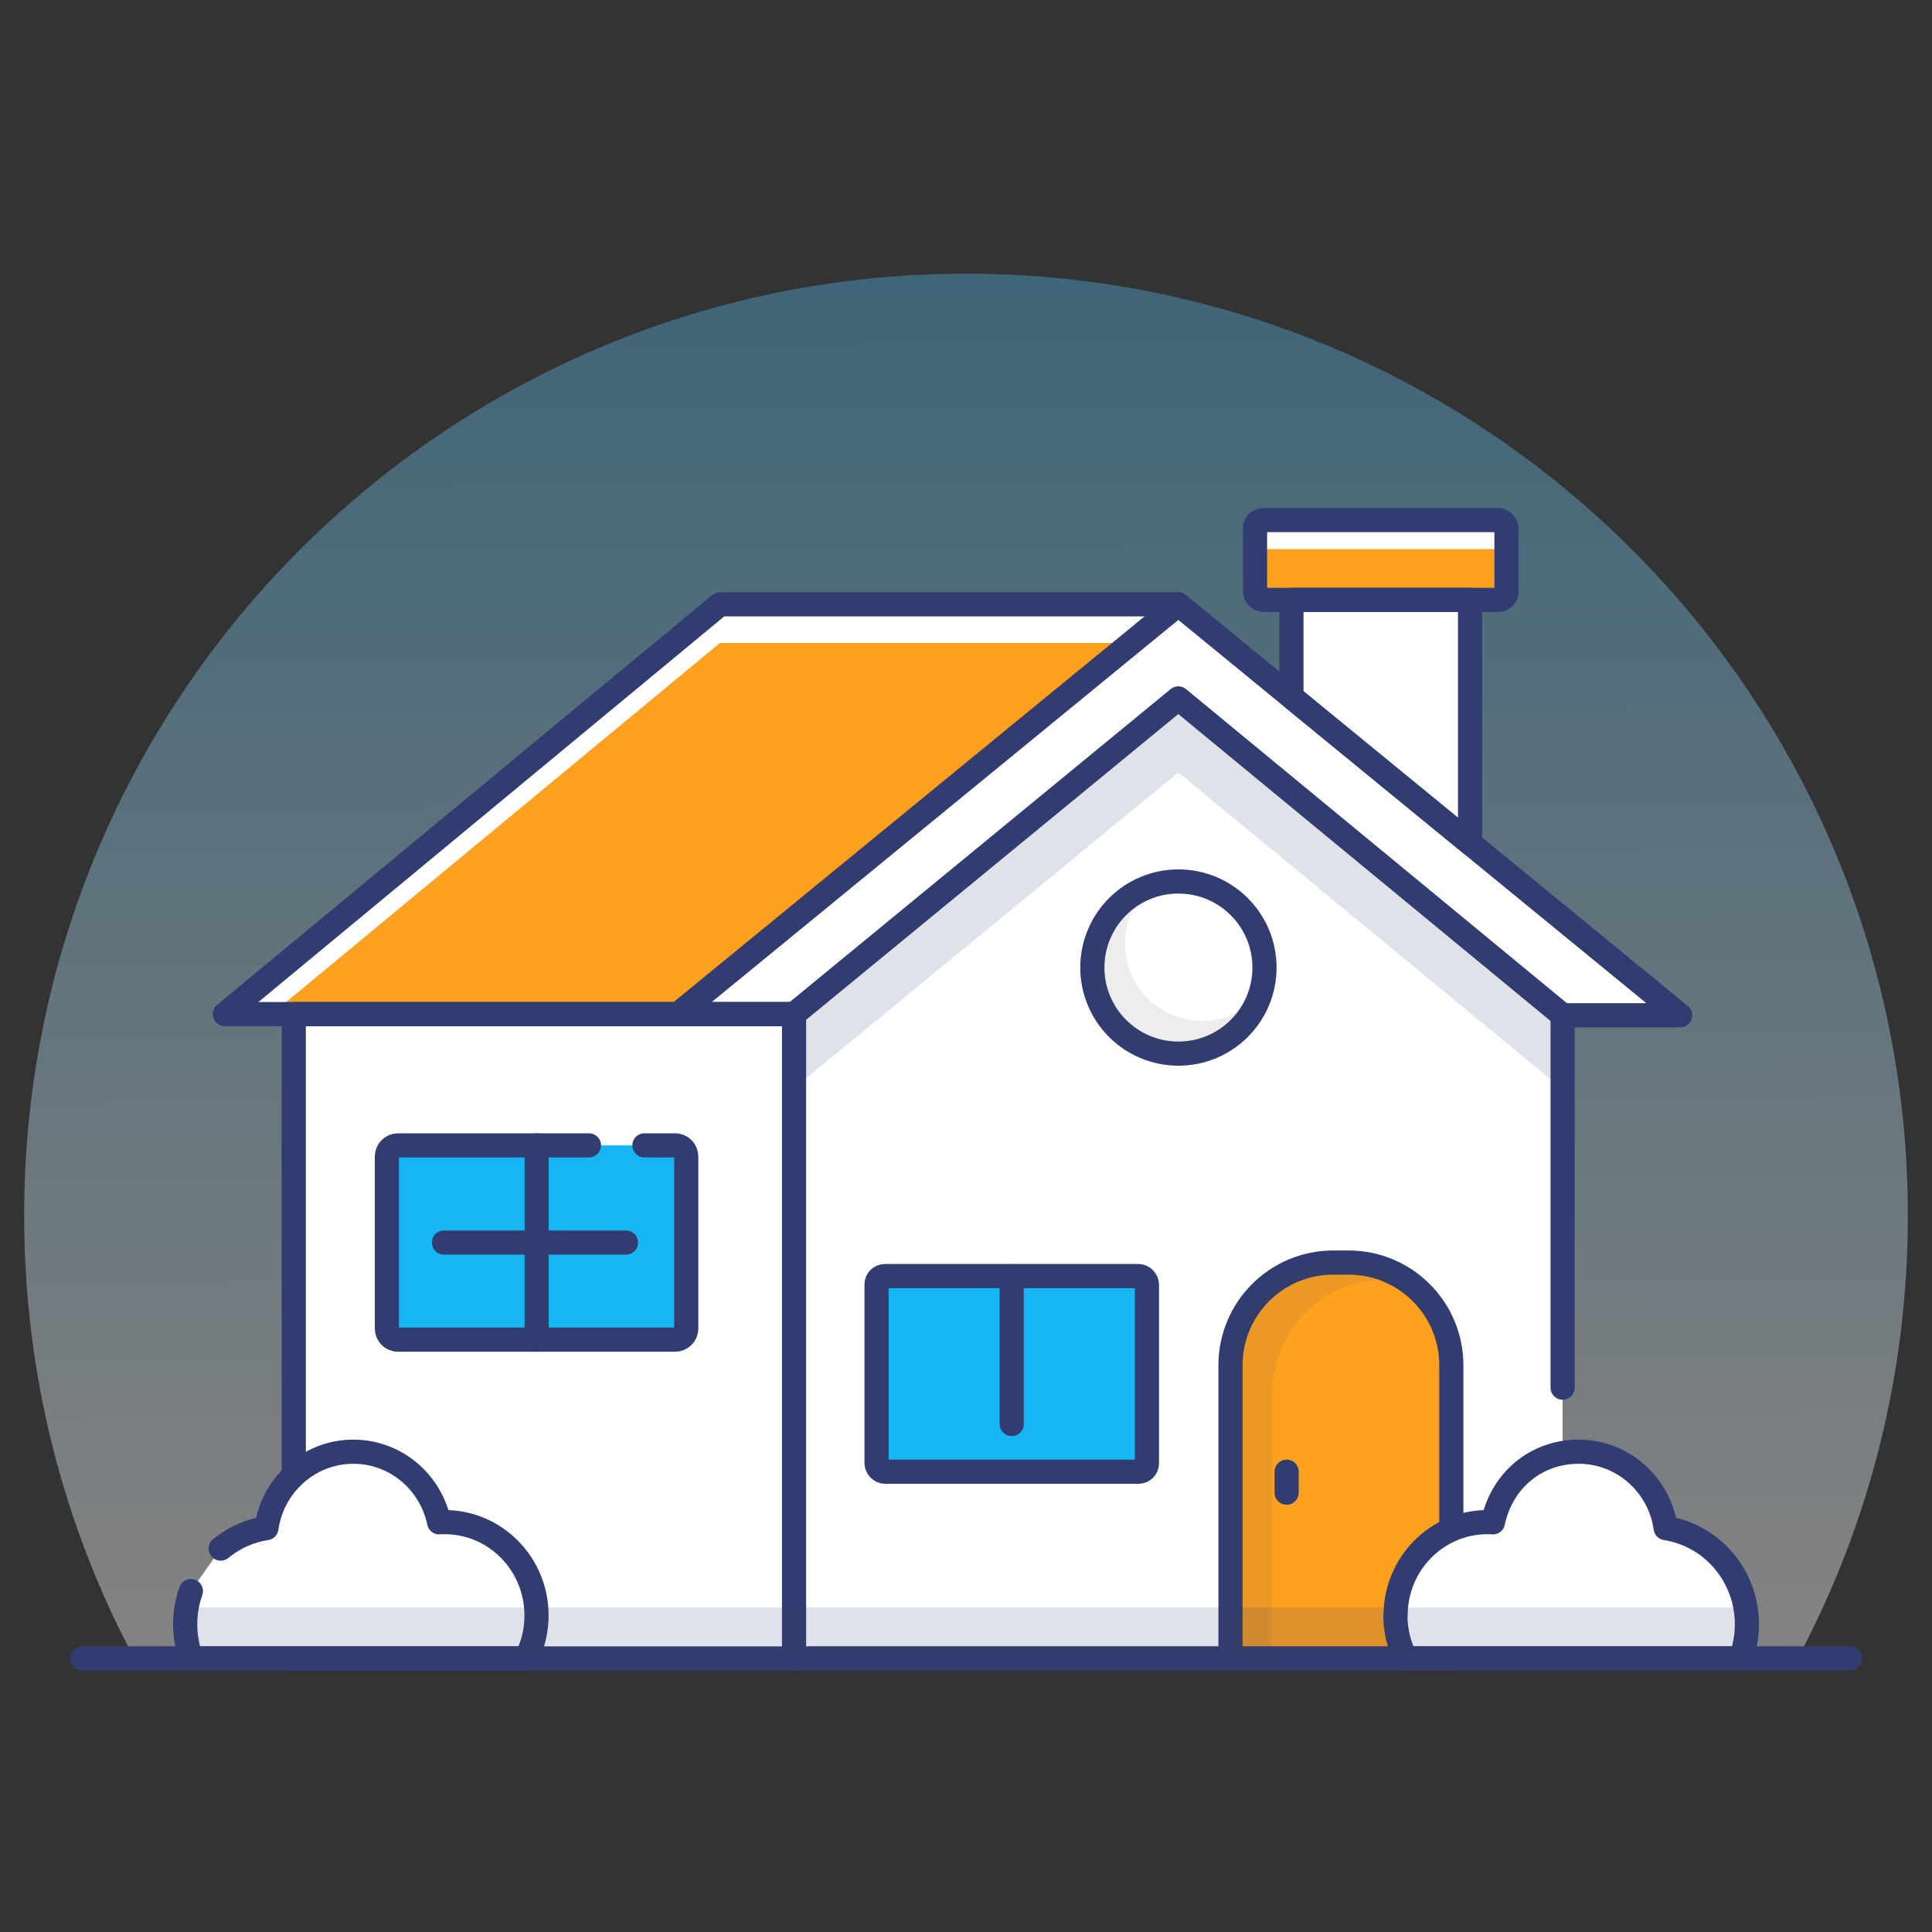 <?xml version="1.0" encoding="UTF-8"?>
<svg id="Layer_1" data-name="Layer 1" xmlns="http://www.w3.org/2000/svg" xmlns:xlink="http://www.w3.org/1999/xlink" viewBox="0 0 200 200">
  <rect x="0" y="0" width="200" height="200" fill="#333333" stroke="none"/>
  <defs>
    <style>
      .cls-1 {
        fill: #fff;
      }

      .cls-2 {
        fill: #313c70;
        opacity: .15;
      }

      .cls-3 {
        fill: #16b5f4;
      }

      .cls-4 {
        fill: none;
        stroke: #313c70;
        stroke-linecap: round;
        stroke-linejoin: round;
        stroke-width: 2.5px;
      }

      .cls-5 {
        fill: #fea121;
      }

      .cls-6 {
        fill: url(#linear-gradient);
        isolation: isolate;
        opacity: .4;
      }

      .cls-7 {
        fill: #4a4a4a;
        opacity: .1;
      }
    </style>
    <linearGradient id="linear-gradient" x1="100.14" y1="616.11" x2="99.41" y2="818.59" gradientTransform="translate(0 782) scale(1 -1)" gradientUnits="userSpaceOnUse">
      <stop offset="0" stop-color="#f7f7f7"/>
      <stop offset="1" stop-color="#008dd1"/>
    </linearGradient>
  </defs>
  <g>
    <path class="cls-6" d="m197.5,125.83c0,16.55-4.09,32.15-11.41,45.85H13.91c-7.32-13.7-11.41-29.3-11.41-45.85C2.5,71.99,46.16,28.33,100,28.33s97.5,43.66,97.5,97.5Z"/>
    <line class="cls-4" x1="191.51" y1="171.67" x2="8.49" y2="171.67"/>
  </g>
  <polyline class="cls-5" points="121.98 62.56 74.52 62.56 23.28 104.98 70.49 104.98"/>
  <polygon class="cls-1" points="121.98 62.56 117.12 66.56 74.52 66.56 28.11 104.98 23.28 104.98 74.52 62.56 121.98 62.56"/>
  <polygon class="cls-1" points="70.18 104.98 82.2 104.98 121.98 72.3 161.76 105.1 173.93 105.1 121.98 62.56 70.18 104.98"/>
  <polygon class="cls-1" points="82.2 104.98 82.2 171.67 161.76 171.67 161.76 105.1 121.98 72.3 82.2 104.98"/>
  <polygon class="cls-2" points="82.2 104.98 82.2 112.64 121.98 79.96 161.76 112.75 161.76 105.1 121.98 72.3 82.2 104.98"/>
  <rect class="cls-1" x="30.41" y="104.98" width="51.79" height="66.7"/>
  <rect class="cls-4" x="30.41" y="104.98" width="51.79" height="66.7"/>
  <line class="cls-4" x1="82.2" y1="171.67" x2="127.37" y2="171.67"/>
  <line class="cls-4" x1="161.76" y1="143.65" x2="161.76" y2="105.1"/>
  <rect class="cls-3" x="90.74" y="132.11" width="27.99" height="20.25" rx=".86" ry=".86" transform="translate(209.47 284.46) rotate(-180)"/>
  <circle class="cls-4" cx="121.99" cy="100.16" r="8.91"/>
  <path class="cls-7" d="m113.08,100.16c0,4.92,3.99,8.91,8.91,8.91,3.92,0,7.24-2.53,8.43-6.04-1.45,1.63-3.59,2.65-5.95,2.65-4.43,0-8.01-3.57-8.01-8,0-2.36,1.03-4.49,2.67-5.95-3.51,1.19-6.04,4.51-6.04,8.43Z"/>
  <path class="cls-5" d="m127.37,130.69h22.86v30.34c0,5.87-4.76,10.63-10.63,10.63h-1.6c-5.87,0-10.63-4.76-10.63-10.63v-30.34h0Z" transform="translate(277.61 302.36) rotate(180)"/>
  <path class="cls-4" d="m127.37,130.69h22.86v30.34c0,5.87-4.76,10.63-10.63,10.63h-1.6c-5.87,0-10.63-4.76-10.63-10.63v-30.34h0Z" transform="translate(277.61 302.36) rotate(180)"/>
  <path class="cls-3" d="m60.97,118.57h-19.77c-.63,0-1.15.51-1.15,1.15v17.81c0,.63.51,1.15,1.15,1.15h28.69c.63,0,1.15-.51,1.15-1.15v-17.81c0-.63-.51-1.15-1.15-1.15h-3.18"/>
  <rect class="cls-4" x="90.74" y="132.11" width="27.99" height="20.25" rx=".86" ry=".86" transform="translate(209.47 284.46) rotate(-180)"/>
  <path class="cls-4" d="m60.97,118.57h-19.77c-.63,0-1.15.51-1.15,1.15v17.81c0,.63.51,1.15,1.15,1.15h28.69c.63,0,1.15-.51,1.15-1.15v-17.81c0-.63-.51-1.15-1.15-1.15h-3.18"/>
  <line class="cls-4" x1="55.55" y1="118.57" x2="55.55" y2="138.68"/>
  <line class="cls-4" x1="64.8" y1="128.63" x2="45.96" y2="128.63"/>
  <rect class="cls-5" x="129.92" y="53.84" width="26.03" height="8.26" rx=".86" ry=".86" transform="translate(285.87 115.94) rotate(-180)"/>
  <polyline class="cls-1" points="152.18 62.1 133.69 62.1 133.69 72.15 152.18 87.29 152.18 69.69"/>
  <polyline class="cls-4" points="152.18 62.1 133.69 62.1 133.69 72.15 152.18 87.29 152.18 62.1"/>
  <polyline class="cls-4" points="121.98 62.56 74.52 62.56 23.28 104.98 70.49 104.98"/>
  <line class="cls-4" x1="133.19" y1="152.35" x2="133.19" y2="154.52"/>
  <polygon class="cls-4" points="70.18 104.98 82.2 104.98 121.98 72.3 161.76 105.1 173.93 105.1 121.98 62.56 70.18 104.98"/>
  <path class="cls-7" d="m127.37,142.12v29.34c0,.12.09.21.21.21h3.86c.12,0,.21-.09.21-.21v-26.94c0-5.32,3.4-10.2,8.52-11.62,1.49-.41,2.84-.47,4.14-.33.23.02.32-.28.12-.39-1.66-.94-3.58-1.48-5.62-1.48-6.32,0-11.44,5.12-11.44,11.43Z"/>
  <line class="cls-4" x1="104.73" y1="132.11" x2="104.73" y2="147.41"/>
  <path class="cls-1" d="m144.45,167.23c0,1.6.38,3.1,1.06,4.43h34.7c.41-1.1.63-2.28.63-3.51,0-5.05-3.65-9.23-8.41-9.96-.63-4.48-4.43-7.91-9-7.91s-8.01,3.13-8.88,7.31c-.2-.02-.38-.02-.57-.02-5.26,0-9.51,4.33-9.51,9.66Z"/>
  <path class="cls-4" d="m144.45,167.23c0,1.6.38,3.1,1.06,4.43h34.7c.41-1.1.63-2.28.63-3.51,0-5.05-3.65-9.23-8.41-9.96-.63-4.48-4.43-7.91-9-7.91s-8.01,3.13-8.88,7.31c-.2-.02-.38-.02-.57-.02-5.26,0-9.51,4.33-9.51,9.66Z"/>
  <path class="cls-1" d="m22.85,160.31c1.33-1.1,2.95-1.85,4.73-2.12.63-4.48,4.43-7.91,9-7.91,4.37,0,8.01,3.13,8.88,7.31.2-.02.38-.02.57-.02,5.26,0,9.51,4.33,9.51,9.66,0,1.6-.38,3.1-1.06,4.43H19.8c-.41-1.1-.63-2.28-.63-3.51s.21-2.37.59-3.44"/>
  <path class="cls-4" d="m22.85,160.31c1.33-1.1,2.95-1.85,4.73-2.12.63-4.48,4.43-7.91,9-7.91,4.37,0,8.01,3.13,8.88,7.31.2-.02.38-.02.57-.02,5.26,0,9.51,4.33,9.51,9.66,0,1.6-.38,3.1-1.06,4.43H19.8c-.41-1.1-.63-2.28-.63-3.51s.21-2.37.59-3.44"/>
  <rect class="cls-2" x="19.16" y="166.4" width="161.67" height="5.26"/>
  <path class="cls-1" d="m155.95,54.7v3c0-.47-.38-.86-.86-.86h-24.31c-.47,0-.86.39-.86.86v-3c0-.47.39-.86.86-.86h24.31c.48,0,.86.39.86.86Z"/>
  <rect class="cls-4" x="129.92" y="53.84" width="26.03" height="8.26" rx=".86" ry=".86" transform="translate(285.87 115.94) rotate(-180)"/>
</svg>